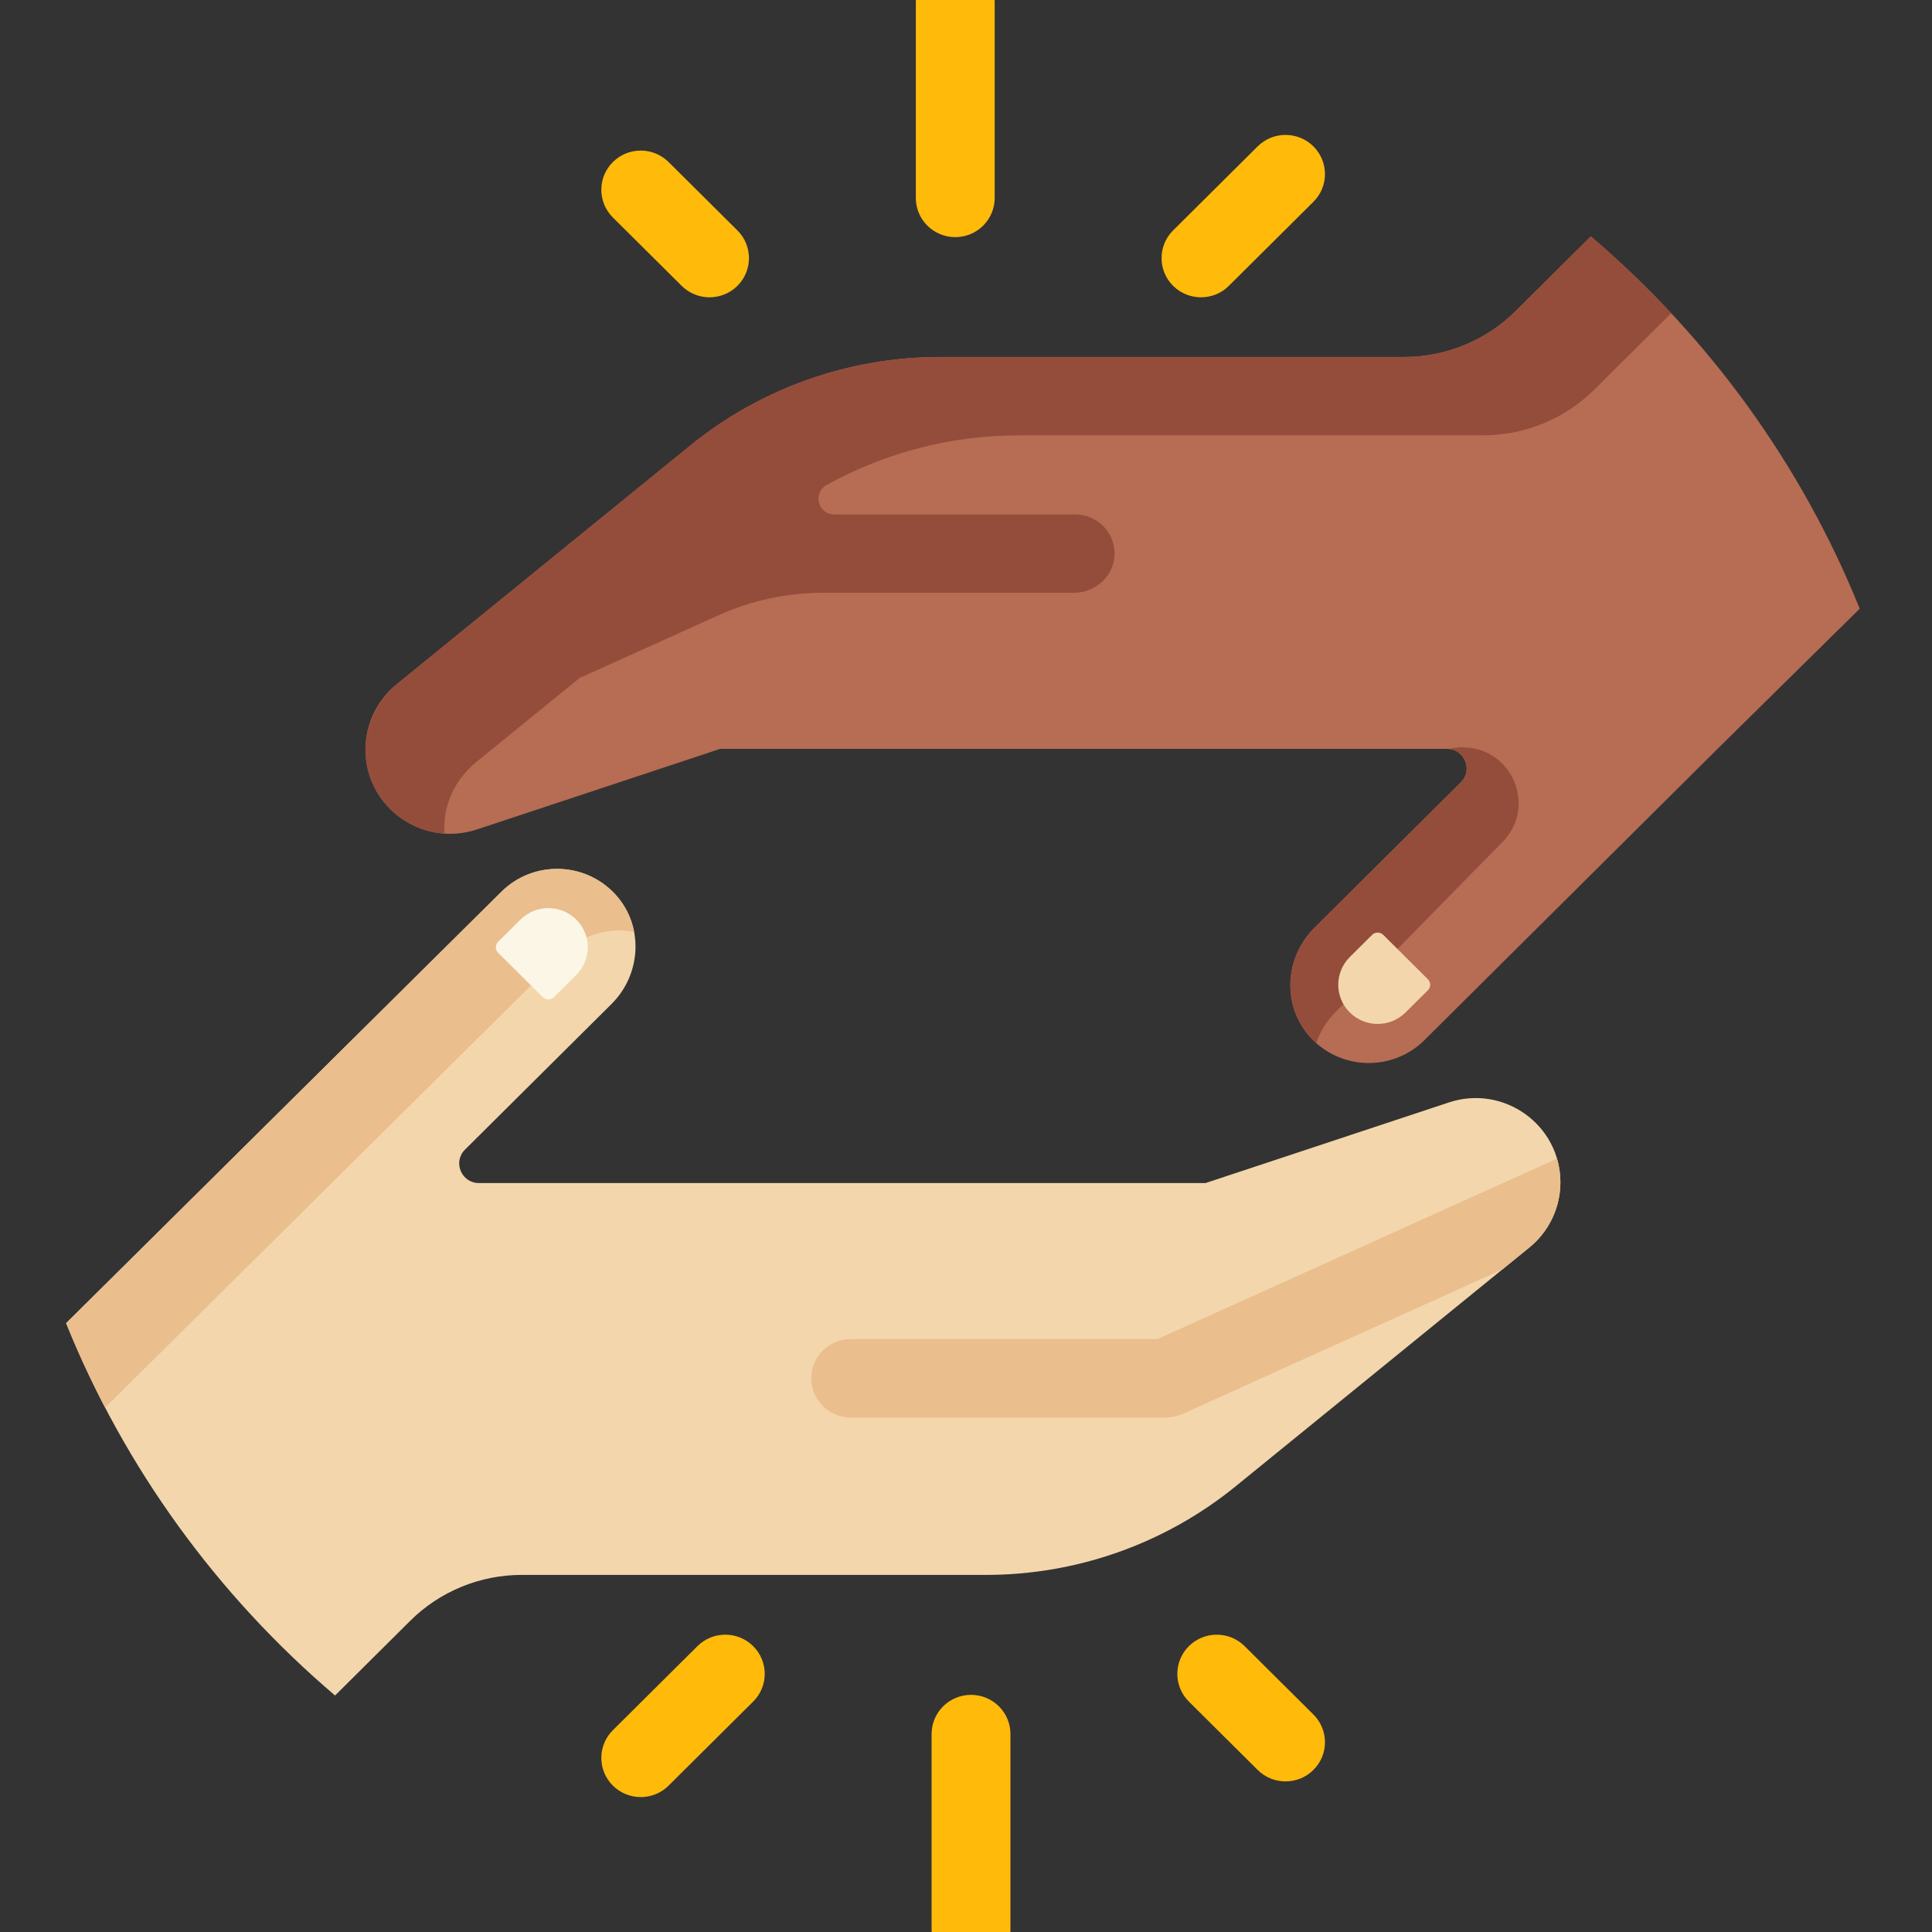 <svg width="320" height="320" viewBox="0 0 320 320" fill="none" xmlns="http://www.w3.org/2000/svg">
<rect x="0" y="0" width="320" height="320" fill="#333333" stroke="none"/>
<g clip-path="url(#clip0_2276_134)">
<path d="M158.221 39.278C154.614 39.278 151.69 36.373 151.69 32.788V0.336C151.69 -3.249 154.614 -6.154 158.221 -6.154C161.828 -6.154 164.751 -3.249 164.751 0.336V32.788C164.751 36.373 161.828 39.278 158.221 39.278ZM112.903 47.343C115.453 49.878 119.588 49.878 122.139 47.343C124.689 44.809 124.689 40.699 122.139 38.165L110.746 26.842C108.196 24.308 104.061 24.308 101.51 26.842C98.96 29.377 98.96 33.486 101.51 36.021L112.903 47.343ZM203.539 47.343L217.544 33.425C220.094 30.89 220.094 26.78 217.544 24.246C214.993 21.712 210.858 21.712 208.308 24.246L194.303 38.165C191.753 40.699 191.753 44.809 194.303 47.343C196.853 49.878 200.989 49.879 203.539 47.343V47.343ZM160.833 280.721C157.226 280.721 154.302 283.626 154.302 287.211V319.663C154.302 323.248 157.226 326.153 160.833 326.153C164.44 326.153 167.364 323.248 167.364 319.663V287.211C167.364 283.626 164.44 280.721 160.833 280.721ZM206.151 272.656C203.601 270.121 199.466 270.121 196.915 272.656C194.365 275.19 194.365 279.3 196.915 281.834L208.308 293.157C210.858 295.691 214.993 295.691 217.544 293.157C220.094 290.622 220.094 286.513 217.544 283.978L206.151 272.656ZM124.751 272.656C122.201 270.121 118.065 270.121 115.515 272.656L101.51 286.574C98.96 289.109 98.96 293.219 101.51 295.753C104.061 298.288 108.196 298.288 110.746 295.753L124.751 281.834C127.301 279.3 127.301 275.19 124.751 272.656Z" fill="#FFBA0A"/>
<path d="M258.452 195.832C258.452 200.015 256.562 203.978 253.304 206.627L204.657 246.183C192.989 255.671 178.378 260.854 163.303 260.854H86.415C79.487 260.854 72.842 263.589 67.944 268.458L55.497 280.829C36.047 264.275 20.641 243.164 10.953 219.159L83.037 147.714C88.249 142.534 96.771 142.647 101.839 148.055C106.666 153.205 106.295 161.315 101.287 166.292L77.019 190.411C74.962 192.455 76.419 195.951 79.328 195.951H199.676L239.979 182.599C249.067 179.589 258.452 186.311 258.452 195.832Z" fill="#F3D6AC"/>
<path d="M101.839 148.055C103.543 149.874 104.6 152.062 105.032 154.351C100.916 153.559 96.489 154.747 93.301 157.915L17.409 233.145C15.039 228.606 12.883 223.941 10.953 219.16L83.037 147.714C88.249 142.534 96.771 142.647 101.839 148.055V148.055ZM257.895 191.908L191.731 221.797H140.901C137.294 221.797 134.37 224.703 134.37 228.287C134.37 231.872 137.294 234.778 140.901 234.778H193.145C194.078 234.778 194.999 234.579 195.848 234.196L248.839 210.258L253.304 206.627C256.562 203.977 258.452 200.015 258.452 195.832C258.452 194.458 258.256 193.144 257.895 191.908Z" fill="#EABE8D"/>
<path d="M95.441 161.488L91.747 165.159C91.237 165.666 90.41 165.666 89.9 165.159L82.511 157.817C82.001 157.31 82.001 156.488 82.511 155.981L86.206 152.309C88.756 149.775 92.891 149.775 95.441 152.309C97.992 154.844 97.992 158.953 95.441 161.488Z" fill="#FCF6E7"/>
<path d="M308.03 100.821L284.58 123.933L235.946 172.267C230.733 177.447 222.212 177.334 217.144 171.926C212.317 166.775 212.688 158.666 217.696 153.689L241.964 129.57C244.021 127.526 242.564 124.03 239.655 124.03H119.307L79.004 137.382C69.916 140.392 60.531 133.67 60.531 124.149C60.531 119.966 62.421 116.003 65.679 113.354L114.326 73.797C125.993 64.31 140.604 59.127 155.68 59.127H232.568C239.497 59.127 246.141 56.392 251.04 51.522L263.486 39.152C282.936 55.705 298.342 76.817 308.03 100.821V100.821Z" fill="#B76C54"/>
<path d="M276.806 51.876L264.101 64.503C259.202 69.372 252.557 72.107 245.629 72.107H168.742C157.546 72.107 146.606 74.966 136.937 80.325C134.572 81.636 135.478 85.204 138.186 85.204H178.083C181.833 85.204 184.845 88.346 184.599 92.126C184.374 95.576 181.337 98.184 177.859 98.184H136.31C130.341 98.184 124.44 99.454 119.006 101.909L95.996 112.304L78.943 126.17C76.26 128.352 74.364 131.39 73.789 134.788C73.597 135.929 73.554 137.021 73.624 138.077C66.668 137.616 60.724 131.963 60.535 124.515C60.423 120.103 62.523 115.919 65.96 113.125L70.143 109.724L114.326 73.797C125.993 64.31 140.604 59.127 155.679 59.127H232.568C239.496 59.127 246.14 56.392 251.039 51.522L263.485 39.152C268.169 43.137 272.616 47.386 276.806 51.876V51.876ZM242.239 123.778C241.481 123.778 240.733 123.871 240.009 124.049C242.68 124.318 243.937 127.61 241.965 129.57L217.697 153.689C212.689 158.666 212.318 166.775 217.145 171.926C217.42 172.22 217.705 172.497 218 172.76C218.652 170.868 219.737 169.094 221.239 167.601C221.239 167.601 236.538 152.02 248.885 139.439C254.62 133.597 250.452 123.778 242.239 123.778V123.778Z" fill="#954D3B"/>
<path d="M223.569 158.517L227.263 154.845C227.773 154.338 228.6 154.338 229.11 154.845L236.499 162.188C237.009 162.695 237.009 163.517 236.499 164.024L232.804 167.695C230.254 170.23 226.119 170.23 223.569 167.695C221.019 165.161 221.019 161.051 223.569 158.517V158.517Z" fill="#F3D6AC"/>
</g>
<defs>
<clipPath id="clip0_2276_134">
<rect width="320" height="320" fill="white"/>
</clipPath>
</defs>
</svg>
